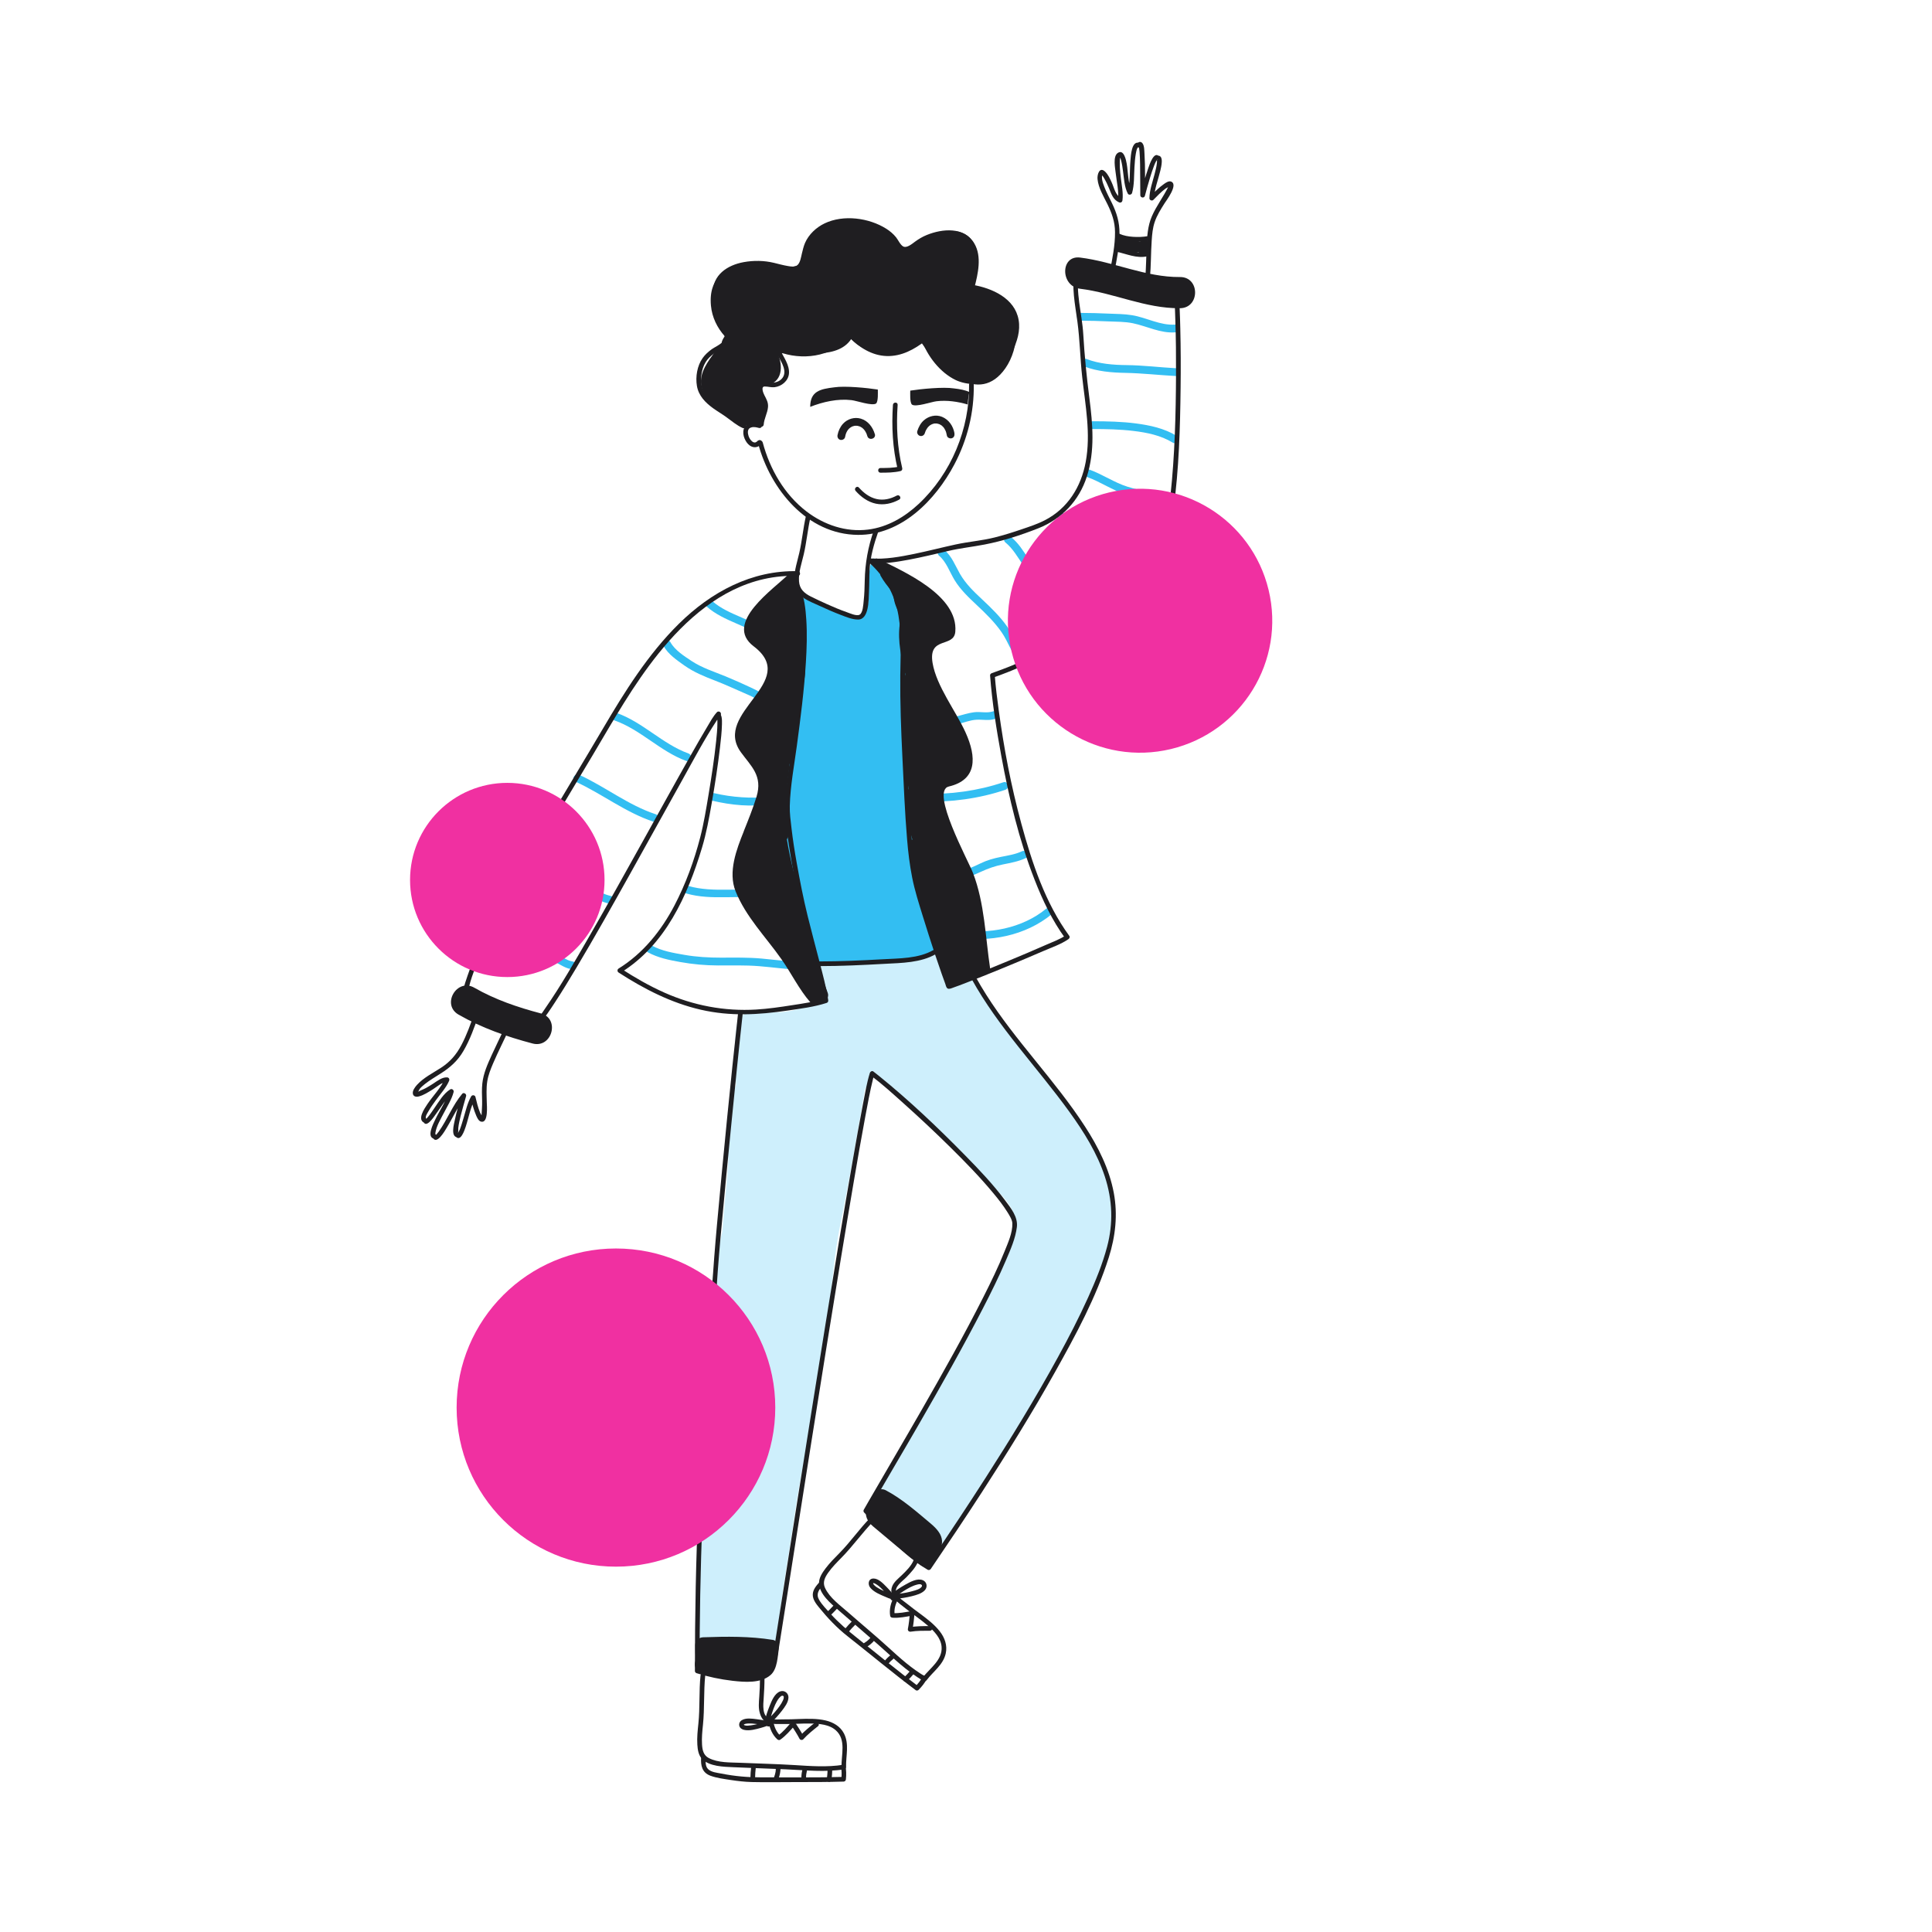 <svg width="168" height="168" viewBox="0 0 168 168" fill="none" xmlns="http://www.w3.org/2000/svg">
<g clip-path="url(#clip0_1989_11399)">
<path d="M68.641 54.285C67.755 53.364 68.484 51.5 69.908 51.996C71.423 52.521 72.334 53.231 73.891 53.62C74.617 53.801 74.55 53.611 74.569 53.62C75.915 53.433 75.425 51.15 75.518 50.323C75.806 47.81 76.014 48.695 76.377 48.786C78.343 49.278 79.269 53.343 79.456 55.339C79.489 55.686 79.405 55.961 79.25 56.166C79.78 57.328 79.943 58.911 80.097 59.726C81.434 66.847 80.505 74.179 82.124 81.275C82.254 81.849 82.051 82.519 81.501 82.806C79.32 83.942 77.26 83.612 75.013 83.763C74.517 83.839 74.033 83.893 73.483 83.942C73.229 83.963 73.011 83.902 72.824 83.8C72.143 83.869 71.46 83.942 70.767 83.942C70.186 83.942 69.588 83.531 69.457 82.945C67.374 73.526 66.028 63.724 68.638 54.285H68.641Z" fill="#33BEF2"/>
<path d="M60.925 136.741C60.623 133.74 60.753 130.527 61.134 127.601C61.149 127.395 61.173 127.187 61.219 126.978C61.237 126.855 61.252 126.725 61.27 126.601C61.303 126.384 61.391 126.208 61.509 126.067C61.818 121.658 61.412 117.146 61.769 112.734C61.926 110.808 62.38 108.972 62.81 107.109C62.846 106.644 62.879 106.178 62.919 105.716C63.064 104.083 63.242 102.461 63.333 100.827C63.321 100.713 63.315 100.598 63.3 100.483C63.272 100.245 63.3 100.045 63.369 99.873C63.375 99.686 63.387 99.499 63.39 99.308C63.417 97.515 63.275 96.008 64.007 94.341C63.871 92.686 63.814 91.028 64.025 89.368C64.119 88.637 64.573 88.009 65.383 88.012C67.023 88.018 68.964 88.217 70.401 87.293C70.588 87.172 70.788 87.115 70.987 87.106C70.942 86.885 70.894 86.665 70.836 86.451C70.782 86.387 70.724 86.327 70.67 86.263C69.911 85.351 70.389 84.01 71.629 83.95C74.901 83.787 78.122 83.609 81.316 82.824C81.93 82.673 82.51 82.923 82.849 83.446C83.076 83.796 83.282 84.143 83.524 84.46C83.971 84.403 84.413 84.593 84.661 85.164C84.73 85.327 84.8 85.49 84.873 85.653C85.102 85.759 85.314 85.949 85.477 86.248C88.003 90.847 92.188 94.281 94.871 98.792C96.928 102.25 97.415 106.755 95.621 110.37C95.14 113.251 93.797 115.712 92.246 118.076C92.225 118.134 92.207 118.191 92.176 118.251C90.915 120.655 89.844 123.219 87.845 125.103C87.794 125.203 87.734 125.303 87.679 125.402C87.655 125.517 87.619 125.635 87.558 125.752C86.702 127.474 85.874 129.156 84.63 130.635C84.458 130.841 84.268 130.962 84.071 131.028C83.499 131.919 82.952 132.831 82.489 133.794C82.317 134.15 82.066 134.35 81.785 134.437C81.434 134.742 81.022 134.945 80.526 134.945C79.138 134.945 78.128 133.562 77.46 132.369C76.555 132.474 75.591 131.816 76.023 130.762C79.444 122.422 85.39 115.603 88.233 106.988C88.266 106.71 88.281 106.426 88.278 106.145C88.242 106.043 88.211 105.934 88.196 105.816C88.027 104.509 86.191 103.129 85.393 102.165C85.121 101.839 84.842 101.525 84.564 101.205C84.549 101.193 84.534 101.184 84.522 101.172C83.076 99.78 81.703 98.315 80.254 96.929C79.982 96.908 79.704 96.796 79.453 96.561C78.27 95.464 77.058 94.407 75.817 93.375C75.7 93.662 75.582 93.951 75.476 94.244C75.415 94.413 75.325 94.552 75.222 94.679C74.55 98.623 73.879 102.522 73.077 106.45C72.146 111.016 72.215 115.703 71.26 120.278C70.368 124.545 69.515 128.715 68.904 133.042C68.562 135.458 68.105 137.856 67.827 140.28C67.676 141.609 67.993 142.799 66.889 143.735C66.88 143.741 66.871 143.747 66.865 143.753C66.663 144.137 66.288 144.439 65.749 144.493C63.95 144.671 61.799 144.617 60.956 142.739C60.172 140.99 60.59 138.689 60.928 136.741H60.925Z" fill="#33BEF2" fill-opacity="0.24"/>
<path d="M69.754 83.669C68.571 83.618 67.401 83.458 66.224 83.352C65.048 83.247 63.88 83.271 62.704 83.274C61.624 83.274 60.566 83.216 59.501 83.029C58.548 82.863 57.544 82.697 56.688 82.226C56.304 82.014 55.962 82.6 56.346 82.812C57.206 83.286 58.185 83.482 59.144 83.654C60.239 83.851 61.322 83.947 62.432 83.953C63.626 83.959 64.815 83.917 66.003 84.014C67.255 84.116 68.499 84.294 69.754 84.349C70.189 84.367 70.189 83.691 69.754 83.672V83.669Z" fill="#33BEF2"/>
<path d="M66.72 77.515C64.461 77.111 62.084 77.681 59.864 77.041C59.443 76.92 59.265 77.573 59.682 77.694C61.917 78.34 64.273 77.763 66.539 78.168C66.965 78.243 67.15 77.591 66.72 77.515Z" fill="#33BEF2"/>
<path d="M66.878 69.244C66.094 69.389 65.281 69.377 64.491 69.326C63.702 69.274 62.888 69.156 62.105 68.972C61.682 68.873 61.5 69.525 61.924 69.624C63.569 70.011 65.383 70.204 67.059 69.896C67.489 69.818 67.307 69.165 66.878 69.244Z" fill="#33BEF2"/>
<path d="M67.195 61.2C66.769 60.529 66.034 60.131 65.332 59.805C64.63 59.478 63.85 59.125 63.1 58.817C62.099 58.407 61.059 58.083 60.148 57.486C59.507 57.063 58.678 56.534 58.3 55.846C58.092 55.462 57.505 55.803 57.714 56.187C58.098 56.891 58.866 57.413 59.504 57.866C60.333 58.452 61.252 58.826 62.193 59.189C63.009 59.503 63.802 59.868 64.603 60.218C65.305 60.523 66.179 60.871 66.605 61.541C66.838 61.909 67.428 61.568 67.192 61.2H67.195Z" fill="#33BEF2"/>
<path d="M67.21 55.233C66.421 54.559 65.49 54.131 64.543 53.72C63.596 53.309 62.671 52.926 61.915 52.249C61.591 51.959 61.107 52.437 61.434 52.729C62.976 54.106 65.166 54.375 66.73 55.713C67.059 55.994 67.543 55.517 67.21 55.233Z" fill="#33BEF2"/>
<path d="M86.363 61.855C85.804 62.042 85.254 61.858 84.685 61.937C84.195 62.003 83.726 62.157 83.248 62.281C82.126 62.565 81.013 62.459 79.87 62.387C79.435 62.359 79.435 63.036 79.87 63.063C81.034 63.139 82.181 63.241 83.324 62.957C83.838 62.831 84.361 62.619 84.894 62.586C85.462 62.553 85.982 62.695 86.545 62.508C86.956 62.369 86.781 61.716 86.363 61.855Z" fill="#33BEF2"/>
<path d="M87.244 68.024C85.039 68.773 82.598 69.096 80.272 69.029C79.837 69.017 79.837 69.694 80.272 69.706C82.65 69.775 85.169 69.443 87.422 68.676C87.833 68.537 87.658 67.882 87.241 68.024H87.244Z" fill="#33BEF2"/>
<path d="M88.862 74.025C88.29 74.296 87.646 74.39 87.029 74.514C86.412 74.638 85.831 74.798 85.263 75.076C84.083 75.649 82.692 76.22 81.382 75.755C80.971 75.61 80.792 76.262 81.201 76.407C82.571 76.893 84.032 76.395 85.287 75.812C85.922 75.519 86.518 75.308 87.207 75.169C87.897 75.03 88.568 74.912 89.2 74.614C89.593 74.426 89.252 73.84 88.859 74.028L88.862 74.025Z" fill="#33BEF2"/>
<path d="M90.964 79.026C88.913 80.714 85.934 81.297 83.351 80.838C82.925 80.762 82.74 81.414 83.17 81.49C86.013 81.994 89.188 81.36 91.442 79.506C91.78 79.228 91.296 78.751 90.961 79.026H90.964Z" fill="#33BEF2"/>
<path d="M62.196 30.564C62.365 30.328 62.559 30.132 62.77 29.981C62.749 29.878 62.749 29.773 62.785 29.67C62.816 29.582 62.852 29.51 62.894 29.437C62.931 29.365 62.979 29.299 63.03 29.244C62.368 28.513 61.914 27.592 61.821 26.575C61.591 24.062 63.218 23.141 65.253 23.084C65.692 22.788 66.242 22.755 66.88 23.153C67.885 23.02 68.849 23.464 69.599 22.954C69.763 22.498 69.95 22.048 70.141 21.601C70.198 21.42 70.265 21.245 70.359 21.076C71.478 19.065 73.837 18.711 75.884 19.406C77.215 19.856 78.004 20.647 78.424 21.643C78.509 21.604 78.603 21.583 78.715 21.583C78.802 21.583 78.878 21.598 78.948 21.622C79.931 20.647 81.391 19.952 82.701 20.209C82.84 20.131 83.003 20.088 83.173 20.116C84.071 20.245 84.751 20.889 84.842 21.81C84.866 22.057 84.854 22.389 84.791 22.718C84.921 23.516 84.866 24.364 84.627 25.02C84.812 25.008 84.993 25.005 85.175 25.023C86.043 25.116 86.69 25.524 87.147 26.101C88.816 27.287 88.656 30.256 87.428 32.019C85.142 35.302 81.754 32.191 80.073 29.727C78.957 30.546 77.417 30.757 76.05 30.57C75.107 30.44 74.375 29.924 73.812 29.232C72.621 30.848 70.189 31.373 68.045 30.712C67.999 30.736 67.951 30.754 67.897 30.769C67.818 30.79 67.739 30.802 67.661 30.82C68.166 32.068 67.954 33.547 66.197 33.547C66.139 33.547 66.082 33.532 66.028 33.526C66.106 33.689 66.194 33.849 66.26 34.012C66.46 34.495 66.53 35.281 66.348 35.921C66.69 36.359 66.324 37.189 65.634 37.005C65.562 36.987 65.504 36.957 65.444 36.926C64.567 37.168 63.771 36.537 63.109 36.036C62.205 35.353 61.17 34.71 60.977 33.505C60.798 32.388 61.588 31.4 62.196 30.555V30.564Z" fill="#1F1E21"/>
<path d="M76.196 129.691C76.389 129.449 76.77 129.455 77.018 129.585C78.458 130.346 79.686 131.439 80.926 132.478C82.184 133.532 82.184 134.311 81.268 135.597C81.186 135.712 81.089 135.785 80.983 135.833C80.82 136.168 80.439 136.386 80.07 136.111C78.636 135.051 77.303 133.876 75.933 132.741C74.759 131.768 75.406 130.684 76.199 129.691H76.196Z" fill="#1F1E21"/>
<path d="M60.505 144.376C60.469 143.935 60.454 143.494 60.454 143.05C60.454 142.669 60.762 142.386 61.131 142.373C63.172 142.301 65.196 142.274 67.216 142.6C67.482 142.642 67.751 142.98 67.715 143.252C67.573 144.345 67.44 145.366 66.266 145.804C64.703 146.387 62.407 145.961 60.883 145.396C60.414 145.224 60.333 144.717 60.505 144.376Z" fill="#1F1E21"/>
<path d="M93.919 22.396C96.849 22.758 99.641 24.117 102.608 24.09C104.359 24.075 104.359 26.784 102.608 26.802C99.583 26.829 96.873 25.473 93.919 25.108C92.204 24.896 92.183 22.181 93.919 22.396Z" fill="#1F1E21"/>
<path d="M41.246 85.889C43.061 86.928 45.014 87.592 47.032 88.123C48.722 88.57 48.005 91.185 46.309 90.739C44.074 90.15 41.887 89.383 39.876 88.229C38.358 87.359 39.725 85.016 41.246 85.889Z" fill="#1F1E21"/>
<path d="M76.374 48.604C78.588 49.703 83.333 51.763 83.07 54.93C82.952 56.365 80.696 55.281 81.095 57.657C81.434 59.671 83.124 61.84 83.962 63.694C84.933 65.841 84.975 67.816 82.504 68.392C80.877 68.773 84.174 74.785 84.609 75.915C85.622 78.548 85.686 81.492 86.103 84.252C86.155 84.587 85.765 84.769 85.562 84.624C85.514 84.678 85.453 84.72 85.39 84.738C85.03 84.838 84.682 84.959 84.34 85.092C84.264 85.125 84.186 85.155 84.107 85.185C83.738 85.342 83.375 85.52 83.028 85.72C82.87 85.801 82.653 85.768 82.562 85.599C81.939 84.409 81.742 83.08 81.267 81.83C80.705 80.354 80.157 78.901 79.885 77.352C79.543 76.404 79.344 75.401 79.383 74.462C79.289 74.109 79.205 73.752 79.135 73.387C79.102 73.212 79.202 73.064 79.332 72.998C79.081 72.137 78.79 71.152 78.836 70.231C78.836 70.192 78.836 70.156 78.839 70.12C78.76 69.652 78.763 69.184 78.93 68.734C78.951 68.676 78.987 68.637 79.023 68.601C78.893 68.045 78.79 67.496 78.754 66.931C78.66 66.393 78.627 65.856 78.739 65.321C78.246 63.612 78.418 61.538 78.654 59.925C78.657 59.901 78.672 59.883 78.681 59.862C78.66 59.644 78.645 59.424 78.642 59.2C78.642 59.155 78.651 59.119 78.663 59.086C78.669 58.928 78.684 58.772 78.715 58.611C78.385 57.198 78.046 55.791 78.234 54.32C78.246 54.218 78.294 54.136 78.361 54.079C78.361 53.916 78.361 53.75 78.361 53.587C78.016 53.04 77.732 52.43 77.702 51.814C77.638 51.675 77.584 51.533 77.541 51.388C77.184 50.99 76.858 50.567 76.583 50.084C76.492 49.927 76.561 49.739 76.685 49.64C76.679 49.61 76.682 49.579 76.685 49.552C76.365 49.371 76.129 49.241 76.026 49.19C75.633 48.997 75.978 48.411 76.368 48.604H76.374Z" fill="#1F1E21"/>
<path d="M64.673 72.285C65.072 71.286 65.471 70.308 65.786 69.278C66.339 67.451 65.308 66.629 64.425 65.412C61.914 61.949 69.614 59.3 65.538 56.202C62.861 54.17 67.331 51.196 68.632 49.879C68.913 49.592 69.336 49.972 69.164 50.281C69.227 50.335 69.273 50.416 69.279 50.525C69.318 51.232 69.542 51.863 69.605 52.536C69.95 53.636 70.168 54.659 70.026 55.813C70.014 55.903 69.962 55.988 69.893 56.048C69.862 56.495 69.805 56.942 69.742 57.389C69.838 57.413 69.923 57.489 69.947 57.622C70.107 58.515 69.929 59.307 69.687 60.095C69.732 60.203 69.754 60.33 69.732 60.469C69.681 60.825 69.602 61.173 69.515 61.52C69.499 63.202 69.115 64.896 68.647 66.506C68.619 66.913 68.583 67.321 68.51 67.72C68.51 67.72 68.51 67.723 68.51 67.726C68.486 68.019 68.456 68.314 68.423 68.613C68.414 69.024 68.402 69.435 68.393 69.846C68.45 70.791 68.638 71.736 68.538 72.69C68.526 72.802 68.48 72.895 68.426 72.986C68.71 74.765 69.17 76.462 69.714 78.328C70.498 81.007 70.993 83.715 71.977 86.339C72.188 86.91 71.438 87.399 70.975 87.103C70.867 87.269 70.64 87.357 70.47 87.164C69.481 86.034 68.807 84.621 67.942 83.395C66.575 81.453 64.866 79.738 63.968 77.513C63.284 75.822 64.053 73.847 64.679 72.285H64.673Z" fill="#1F1E21"/>
<path d="M102.202 28.225C100.896 28.321 99.707 27.615 98.443 27.409C97.762 27.297 97.058 27.301 96.368 27.27C95.576 27.234 94.78 27.21 93.988 27.21C93.552 27.21 93.549 27.886 93.988 27.886C94.783 27.886 95.576 27.914 96.368 27.947C97.076 27.977 97.814 27.965 98.506 28.107C99.74 28.363 100.908 28.998 102.199 28.901C102.632 28.868 102.635 28.191 102.199 28.225H102.202Z" fill="#33BEF2"/>
<path d="M102.269 32.02C100.832 31.944 99.408 31.763 97.968 31.748C96.804 31.736 95.579 31.642 94.484 31.219C94.076 31.062 93.9 31.718 94.303 31.872C95.416 32.3 96.674 32.403 97.856 32.424C99.332 32.452 100.793 32.621 102.266 32.699C102.701 32.723 102.701 32.044 102.266 32.023L102.269 32.02Z" fill="#33BEF2"/>
<path d="M102.305 37.896C101.246 37.247 99.997 36.981 98.778 36.821C97.56 36.661 96.265 36.631 95.004 36.631C94.569 36.631 94.566 37.307 95.004 37.307C96.193 37.307 97.381 37.331 98.564 37.473C99.746 37.615 100.95 37.86 101.963 38.482C102.335 38.712 102.677 38.126 102.305 37.896Z" fill="#33BEF2"/>
<path d="M101.818 43.284C100.575 42.879 99.272 42.71 98.026 42.318C96.882 41.955 95.884 41.255 94.756 40.844C94.345 40.696 94.166 41.348 94.575 41.496C95.703 41.907 96.695 42.608 97.844 42.97C99.09 43.362 100.394 43.532 101.637 43.936C102.054 44.072 102.232 43.417 101.818 43.284Z" fill="#33BEF2"/>
<path d="M98.64 50.081C98.126 49.565 97.672 48.97 97.1 48.514C96.529 48.058 95.912 47.741 95.304 47.367C94.696 46.992 94.254 46.596 93.825 46.071C93.42 45.576 93.039 45.053 92.528 44.658C92.186 44.395 91.702 44.869 92.047 45.138C92.546 45.525 92.918 46.029 93.314 46.515C93.74 47.04 94.209 47.472 94.781 47.841C95.352 48.209 96.012 48.526 96.571 48.955C97.167 49.411 97.633 50.03 98.159 50.561C98.468 50.873 98.948 50.392 98.64 50.081Z" fill="#33BEF2"/>
<path d="M95.095 53.315C94.296 53.197 93.888 52.17 93.311 51.696C92.63 51.138 91.792 50.869 91.057 50.398C89.645 49.489 89.188 47.728 87.912 46.693C87.576 46.421 87.092 46.895 87.431 47.173C88.063 47.689 88.478 48.42 88.931 49.087C89.427 49.815 89.966 50.501 90.713 50.987C91.499 51.494 92.436 51.754 93.108 52.433C93.661 52.995 94.048 53.843 94.91 53.97C95.337 54.034 95.521 53.381 95.092 53.318L95.095 53.315Z" fill="#33BEF2"/>
<path d="M89.137 57.132C88.454 56.35 88.154 55.296 87.555 54.451C86.957 53.605 86.188 52.856 85.417 52.135C84.646 51.413 83.981 50.776 83.475 49.9C83.085 49.224 82.759 48.357 82.142 47.847C81.809 47.569 81.325 48.046 81.661 48.327C82.281 48.84 82.589 49.755 82.998 50.428C83.509 51.274 84.222 51.941 84.936 52.615C85.726 53.358 86.494 54.101 87.108 54.994C87.685 55.837 87.973 56.836 88.653 57.612C88.941 57.942 89.418 57.462 89.134 57.132H89.137Z" fill="#33BEF2"/>
<path d="M59.864 65.519C57.596 64.694 55.902 62.798 53.618 61.994C53.204 61.849 53.029 62.505 53.437 62.647C55.714 63.447 57.411 65.346 59.682 66.171C60.094 66.319 60.272 65.666 59.864 65.519Z" fill="#33BEF2"/>
<path d="M57.012 70.802C54.632 70.017 52.636 68.417 50.374 67.378C49.98 67.197 49.633 67.783 50.032 67.964C52.352 69.027 54.393 70.651 56.834 71.455C57.248 71.591 57.426 70.938 57.015 70.802H57.012Z" fill="#33BEF2"/>
<path d="M53.144 77.92C51.928 77.627 50.915 76.861 49.838 76.263C49.267 75.945 48.659 75.737 48.072 75.456C47.485 75.175 46.883 74.834 46.303 74.496C45.925 74.276 45.583 74.861 45.961 75.082C46.56 75.429 47.161 75.773 47.791 76.069C48.42 76.365 49.016 76.574 49.599 76.906C50.691 77.522 51.728 78.277 52.965 78.576C53.389 78.678 53.57 78.023 53.147 77.923L53.144 77.92Z" fill="#33BEF2"/>
<path d="M49.817 83.615C49.233 83.519 48.755 83.09 48.199 82.894C47.555 82.667 46.883 82.51 46.224 82.341C45.023 82.036 43.729 81.728 42.704 81.003C42.347 80.753 42.005 81.339 42.362 81.589C43.399 82.32 44.706 82.649 45.919 82.96C46.602 83.135 47.289 83.299 47.96 83.525C48.544 83.721 49.022 84.162 49.642 84.268C50.068 84.34 50.253 83.685 49.823 83.615H49.817Z" fill="#33BEF2"/>
<path d="M84.268 33.421C84.331 37.283 82.713 41.181 79.879 43.827C78.66 44.965 77.172 45.838 75.494 46.049C73.57 46.294 71.659 45.642 70.138 44.479C68.202 42.999 66.947 40.801 66.324 38.476C66.257 38.222 65.864 38.331 65.931 38.584C66.993 42.546 70.183 46.478 74.611 46.511C78.37 46.538 81.34 43.501 82.982 40.396C84.117 38.252 84.715 35.852 84.676 33.424C84.673 33.161 84.265 33.161 84.268 33.424V33.421Z" fill="#1F1E21"/>
<path d="M65.906 38.31C65.885 38.334 65.867 38.355 65.843 38.376C65.834 38.385 65.822 38.395 65.81 38.404C65.767 38.443 65.843 38.382 65.804 38.407C65.782 38.422 65.761 38.434 65.74 38.446C65.731 38.449 65.716 38.452 65.71 38.461C65.728 38.437 65.758 38.443 65.734 38.452C65.728 38.452 65.719 38.458 65.713 38.461C65.692 38.467 65.674 38.473 65.653 38.476C65.61 38.485 65.707 38.476 65.665 38.476C65.653 38.476 65.64 38.476 65.628 38.476C65.616 38.476 65.607 38.476 65.595 38.476C65.547 38.476 65.628 38.485 65.61 38.476C65.589 38.47 65.565 38.467 65.544 38.461C65.534 38.458 65.522 38.455 65.513 38.452C65.471 38.44 65.559 38.476 65.525 38.458C65.504 38.446 65.483 38.437 65.462 38.425C65.441 38.413 65.423 38.398 65.404 38.385C65.386 38.373 65.45 38.422 65.41 38.391C65.398 38.382 65.389 38.373 65.377 38.361C65.341 38.328 65.308 38.292 65.275 38.252C65.287 38.271 65.238 38.21 65.275 38.252C65.268 38.243 65.259 38.234 65.253 38.225C65.235 38.201 65.22 38.177 65.205 38.153C65.178 38.108 65.15 38.059 65.129 38.011C65.117 37.987 65.117 37.951 65.129 38.011C65.129 37.999 65.12 37.987 65.117 37.978C65.105 37.951 65.096 37.92 65.087 37.893C65.072 37.842 65.057 37.788 65.048 37.733C65.048 37.721 65.045 37.706 65.042 37.694C65.039 37.673 65.048 37.754 65.042 37.7C65.042 37.673 65.035 37.646 65.035 37.618C65.035 37.594 65.035 37.567 65.035 37.543C65.035 37.531 65.035 37.519 65.035 37.507C65.038 37.461 65.042 37.492 65.035 37.513C65.051 37.464 65.057 37.416 65.072 37.371C65.087 37.325 65.048 37.419 65.072 37.377C65.078 37.368 65.081 37.359 65.087 37.35C65.099 37.325 65.114 37.307 65.129 37.283C65.144 37.259 65.093 37.325 65.12 37.295C65.129 37.286 65.138 37.277 65.147 37.265C65.153 37.259 65.162 37.25 65.172 37.244C65.175 37.241 65.181 37.238 65.184 37.235C65.211 37.208 65.175 37.247 65.169 37.247C65.184 37.247 65.232 37.205 65.247 37.199C65.247 37.199 65.287 37.178 65.287 37.181C65.293 37.19 65.235 37.199 65.262 37.19C65.271 37.19 65.281 37.184 65.29 37.181C65.323 37.168 65.356 37.159 65.389 37.153C65.398 37.153 65.407 37.15 65.414 37.147C65.456 37.138 65.404 37.153 65.401 37.147C65.401 37.147 65.45 37.141 65.456 37.141C65.544 37.135 65.631 37.141 65.719 37.15C65.731 37.15 65.758 37.156 65.707 37.15C65.722 37.15 65.737 37.153 65.749 37.156C65.773 37.159 65.801 37.165 65.825 37.172C65.885 37.184 65.943 37.199 66 37.214C66.254 37.283 66.36 36.891 66.109 36.821C65.764 36.728 65.353 36.67 65.026 36.854C64.778 36.993 64.654 37.256 64.636 37.531C64.618 37.806 64.7 38.071 64.827 38.304C64.942 38.518 65.12 38.727 65.347 38.826C65.659 38.965 65.982 38.865 66.203 38.612C66.275 38.53 66.285 38.407 66.203 38.325C66.13 38.252 65.988 38.24 65.916 38.325L65.906 38.31Z" fill="#1F1E21"/>
<path d="M85.886 32.431C85.408 33.355 83.745 32.965 83.043 32.554C81.903 31.884 80.962 30.673 80.53 29.429C80.475 29.272 80.312 29.245 80.188 29.338C79.305 30.027 78.249 30.586 77.103 30.549C75.957 30.513 74.919 29.837 74.112 29.021C74.024 28.931 73.855 28.946 73.791 29.064C73.183 30.214 71.874 30.305 70.709 30.359C69.723 30.404 68.468 29.797 67.564 30.389C67.467 30.453 67.44 30.564 67.491 30.667C67.776 31.226 68.435 32.065 68.127 32.721C67.948 33.101 67.51 33.288 67.11 33.276C66.871 33.267 66.626 33.186 66.388 33.207C65.831 33.252 65.855 33.904 65.991 34.309C66.127 34.714 66.439 34.997 66.363 35.468C66.321 35.734 66.197 35.976 66.115 36.23C66.043 36.45 66.019 36.688 66 36.918C65.982 37.178 66.388 37.178 66.409 36.918C66.448 36.383 66.741 35.922 66.784 35.393C66.817 34.994 66.645 34.708 66.469 34.366C66.372 34.179 66.139 33.608 66.496 33.608C66.784 33.608 67.059 33.702 67.349 33.669C67.969 33.602 68.559 33.113 68.607 32.473C68.659 31.748 68.16 31.072 67.845 30.459L67.773 30.737C68.287 30.401 69.01 30.583 69.572 30.67C70.165 30.761 70.722 30.773 71.32 30.727C72.457 30.64 73.576 30.344 74.145 29.269L73.825 29.311C74.708 30.205 75.811 30.921 77.103 30.96C78.394 30.999 79.51 30.383 80.478 29.628L80.136 29.538C80.629 30.954 81.739 32.397 83.115 33.053C83.993 33.469 85.698 33.675 86.237 32.636C86.358 32.404 86.007 32.198 85.886 32.431Z" fill="#1F1E21"/>
<path d="M86.115 32.6C87.023 32.252 87.619 31.386 88.033 30.546C88.447 29.707 88.744 28.762 88.574 27.807C88.242 25.932 86.273 25.062 84.588 24.77L84.73 25.02C85.039 23.821 85.399 22.308 84.721 21.164C83.856 19.702 81.948 19.881 80.59 20.433C80.218 20.584 79.9 20.774 79.574 21.01C79.335 21.182 78.854 21.608 78.533 21.427C78.285 21.288 78.098 20.859 77.922 20.639C77.686 20.343 77.384 20.089 77.067 19.89C75.56 18.938 73.344 18.642 71.71 19.422C70.981 19.769 70.325 20.382 70.001 21.128C69.877 21.418 69.808 21.729 69.732 22.034C69.657 22.339 69.593 22.843 69.33 23.066C69.118 23.247 68.758 23.172 68.51 23.133C68.102 23.066 67.7 22.952 67.298 22.855C66.445 22.65 65.531 22.637 64.666 22.795C63.242 23.054 61.954 23.912 61.993 25.482C62.011 26.18 62.217 26.865 62.441 27.52C62.571 27.901 62.707 28.281 62.843 28.662C62.946 28.943 63.112 29.299 62.943 29.586C62.725 29.954 62.159 30.16 61.824 30.416C61.548 30.625 61.297 30.857 61.098 31.138C60.623 31.808 60.466 32.763 60.602 33.563C60.747 34.411 61.334 35.009 62.005 35.496C62.377 35.764 62.779 35.997 63.151 36.266C63.62 36.601 64.043 36.975 64.576 37.217C64.812 37.326 65.02 36.975 64.781 36.867C64.343 36.667 63.953 36.383 63.578 36.084C63.263 35.834 62.915 35.626 62.583 35.402C61.984 35 61.346 34.544 61.095 33.838C60.844 33.131 60.959 32.138 61.364 31.482C61.742 30.869 62.374 30.582 62.934 30.172C63.433 29.803 63.502 29.335 63.318 28.768C63.091 28.073 62.809 27.4 62.616 26.696C62.453 26.107 62.32 25.461 62.468 24.854C62.643 24.141 63.236 23.694 63.895 23.438C64.784 23.09 65.855 22.997 66.799 23.16C67.473 23.275 68.12 23.528 68.81 23.577C70.216 23.679 69.999 21.895 70.519 21.034C71.535 19.361 73.716 19.132 75.454 19.633C76.323 19.881 77.172 20.303 77.723 21.034C78.061 21.484 78.322 22.006 78.975 21.828C79.38 21.716 79.71 21.409 80.049 21.179C80.408 20.934 80.814 20.771 81.231 20.645C82.126 20.37 83.13 20.267 83.923 20.865C85.142 21.78 84.667 23.682 84.346 24.917C84.322 25.017 84.379 25.15 84.488 25.168C85.97 25.425 87.761 26.116 88.154 27.741C88.363 28.599 88.106 29.474 87.737 30.25C87.368 31.026 86.841 31.893 86.016 32.21C85.774 32.304 85.879 32.696 86.124 32.603L86.115 32.6Z" fill="#1F1E21"/>
<path d="M75.981 46.131C75.482 47.551 75.225 48.988 75.195 50.486C75.183 51.078 75.168 51.672 75.101 52.261C75.071 52.539 75.043 53.297 74.744 53.454C74.469 53.599 73.861 53.309 73.604 53.222C73.017 53.019 72.449 52.775 71.883 52.521C71.423 52.316 70.97 52.101 70.519 51.878C69.938 51.591 69.524 51.226 69.479 50.543C69.427 49.755 69.715 48.967 69.89 48.209C70.135 47.155 70.229 46.077 70.465 45.02C70.522 44.766 70.129 44.655 70.071 44.911C69.838 45.95 69.745 47.013 69.509 48.052C69.34 48.798 69.082 49.547 69.067 50.32C69.055 51.014 69.312 51.639 69.914 52.02C70.332 52.285 70.815 52.476 71.263 52.681C71.871 52.962 72.488 53.234 73.114 53.472C73.58 53.65 74.109 53.874 74.614 53.874C75.585 53.874 75.53 52.104 75.564 51.473C75.597 50.842 75.585 50.178 75.618 49.532C75.676 48.426 76.002 47.279 76.368 46.24C76.456 45.992 76.063 45.887 75.975 46.131H75.981Z" fill="#1F1E21"/>
<path d="M75.557 48.906C76.949 50.142 77.817 51.7 78.128 53.53C78.421 55.248 78.3 57.011 78.285 58.742C78.264 61.115 78.355 63.492 78.47 65.862C78.585 68.233 78.679 70.627 78.878 73.001C78.969 74.106 79.102 75.211 79.317 76.299C79.543 77.443 79.897 78.548 80.242 79.662C80.587 80.777 80.95 81.921 81.325 83.045C81.512 83.603 81.703 84.162 81.9 84.721C81.996 84.998 82.096 85.276 82.199 85.551C82.244 85.678 82.272 85.877 82.398 85.953C82.541 86.037 82.767 85.922 82.904 85.874C83.23 85.762 83.551 85.639 83.874 85.515C84.906 85.119 85.928 84.706 86.95 84.289C88.208 83.772 89.463 83.25 90.71 82.706C91.432 82.392 92.261 82.115 92.911 81.662C92.996 81.604 93.053 81.477 92.984 81.384C90.894 78.527 89.736 75.018 88.816 71.639C87.897 68.26 87.307 65.107 86.85 61.792C86.711 60.774 86.581 59.753 86.503 58.73L86.354 58.926C89.99 57.639 93.377 55.834 96.281 53.27C97.297 52.373 98.243 51.401 99.117 50.365C99.586 49.809 100.037 49.236 100.463 48.647C100.741 48.263 101.053 47.88 101.271 47.457C101.764 46.5 101.897 45.328 102.042 44.277C102.523 40.774 102.62 37.211 102.662 33.681C102.683 31.984 102.677 30.284 102.635 28.587C102.607 27.487 102.583 26.379 102.456 25.289C102.432 25.087 102.432 24.755 102.305 24.579C102.178 24.404 101.752 24.41 101.549 24.377C101.138 24.311 100.726 24.241 100.315 24.175C98.376 23.861 96.432 23.516 94.478 23.335C94.203 23.311 93.924 23.287 93.649 23.293C93.565 23.293 93.471 23.353 93.453 23.441C93.159 24.969 93.486 26.464 93.689 27.977C93.903 29.571 93.927 31.196 94.106 32.796C94.378 35.248 94.868 37.715 94.408 40.179C94.006 42.335 92.851 44.208 90.864 45.234C90.229 45.564 89.542 45.787 88.868 46.017C88.087 46.285 87.298 46.533 86.494 46.735C85.371 47.016 84.225 47.101 83.1 47.345C81.897 47.605 80.708 47.916 79.501 48.164C78.294 48.411 76.979 48.656 75.709 48.562C75.448 48.544 75.448 48.949 75.709 48.97C76.816 49.051 77.938 48.873 79.023 48.671C80.185 48.453 81.331 48.173 82.48 47.904C83.521 47.662 84.564 47.554 85.61 47.351C87.198 47.046 88.771 46.536 90.274 45.944C92.337 45.132 93.84 43.534 94.514 41.426C95.222 39.21 95.022 36.885 94.729 34.62C94.49 32.775 94.305 30.924 94.197 29.067C94.088 27.209 93.486 25.401 93.84 23.553L93.643 23.701C94.33 23.683 95.031 23.797 95.709 23.885C96.722 24.018 97.729 24.172 98.736 24.332C99.616 24.471 100.493 24.616 101.374 24.758C101.528 24.782 101.679 24.809 101.833 24.833C101.867 24.839 101.978 24.872 102.009 24.86C102.069 24.836 101.927 24.797 101.945 24.767C101.93 24.791 102.003 24.999 102.009 25.035C102.166 25.938 102.169 26.901 102.202 27.823C102.257 29.39 102.269 30.963 102.263 32.53C102.248 36.048 102.157 39.587 101.779 43.09C101.646 44.304 101.507 45.56 101.126 46.729C100.914 47.375 100.509 47.895 100.109 48.441C99.275 49.592 98.352 50.679 97.354 51.691C94.478 54.608 90.979 56.767 87.153 58.204C86.85 58.319 86.548 58.428 86.243 58.536C86.164 58.564 86.085 58.639 86.094 58.733C86.27 61.082 86.648 63.428 87.071 65.742C87.74 69.386 88.608 73.034 89.963 76.492C90.661 78.279 91.493 80.04 92.63 81.595L92.703 81.317C92.17 81.686 91.505 81.918 90.918 82.178C89.857 82.649 88.786 83.099 87.715 83.543C86.645 83.987 85.529 84.443 84.428 84.875C84.026 85.032 83.623 85.189 83.215 85.34C83 85.418 82.749 85.466 82.547 85.569C82.513 85.587 82.45 85.569 82.516 85.581C82.734 85.614 82.595 85.608 82.592 85.451C82.592 85.334 82.483 85.146 82.441 85.035C82.241 84.479 82.048 83.923 81.86 83.365C81.482 82.244 81.122 81.118 80.768 79.989C80.415 78.859 80.061 77.805 79.813 76.688C79.565 75.571 79.413 74.435 79.311 73.294C79.099 70.954 79.014 68.592 78.896 66.246C78.778 63.903 78.691 61.556 78.694 59.21C78.694 57.319 78.845 55.405 78.543 53.53C78.24 51.654 77.315 49.927 75.851 48.629C75.654 48.456 75.367 48.74 75.563 48.916L75.557 48.906Z" fill="#1F1E21"/>
<path d="M69.17 51.19C69.493 51.972 69.611 52.83 69.678 53.669C69.763 54.765 69.745 55.867 69.693 56.964C69.578 59.391 69.279 61.807 68.958 64.217C68.713 66.05 68.393 67.892 68.275 69.74C68.19 71.051 68.435 72.397 68.632 73.69C68.904 75.469 69.239 77.244 69.645 78.999C69.971 80.415 70.355 81.819 70.721 83.223C71.051 84.495 71.414 85.772 71.614 87.073L71.756 86.823C70.833 87.122 69.847 87.258 68.892 87.406C67.851 87.569 66.802 87.723 65.749 87.786C63.003 87.952 60.284 87.433 57.774 86.315C56.455 85.73 55.203 85.005 53.99 84.22V84.57C57.843 82.184 59.782 77.905 61.04 73.726C61.427 72.443 61.663 71.126 61.893 69.809C62.171 68.215 62.419 66.615 62.607 65.005C62.685 64.332 62.764 63.652 62.779 62.976C62.782 62.782 62.788 62.58 62.752 62.39C62.74 62.321 62.725 62.26 62.695 62.197C62.682 62.169 62.652 62.148 62.643 62.121C62.701 62.263 62.692 62.191 62.692 62.073C62.692 61.901 62.465 61.798 62.344 61.928C62.008 62.29 61.76 62.758 61.509 63.181C61.007 64.015 60.526 64.86 60.048 65.706C58.645 68.185 57.275 70.679 55.89 73.167C54.35 75.936 52.811 78.706 51.226 81.451C50.013 83.549 48.807 85.669 47.425 87.662C47.107 88.124 46.768 88.686 46.312 89.03C46.348 89.003 46.275 89.057 46.257 89.066C46.215 89.091 46.203 89.097 46.079 89.127C45.613 89.248 45.108 89.199 44.642 89.109C43.571 88.894 42.549 88.435 41.599 87.907C41.246 87.71 40.78 87.547 40.674 87.191C40.583 86.883 40.641 86.524 40.698 86.216C40.916 85.062 41.4 83.948 41.878 82.882C43.296 79.714 45.026 76.685 46.768 73.687C48.341 70.978 49.971 68.306 51.571 65.612C53.355 62.604 55.073 59.542 57.275 56.809C59.643 53.871 62.649 51.205 66.427 50.353C67.394 50.136 68.383 50.048 69.373 50.075C69.636 50.081 69.636 49.674 69.373 49.668C65.365 49.568 61.827 51.483 59.035 54.24C56.346 56.894 54.326 60.134 52.421 63.371C50.869 66.008 49.282 68.623 47.724 71.253C45.849 74.424 43.989 77.618 42.359 80.922C41.73 82.2 41.116 83.498 40.656 84.845C40.408 85.576 40.045 86.557 40.293 87.336C40.42 87.738 40.774 87.901 41.119 88.103C42.017 88.629 42.982 89.082 43.983 89.368C44.7 89.574 45.728 89.806 46.432 89.438C46.605 89.347 46.75 89.193 46.88 89.051C47.397 88.481 47.824 87.822 48.244 87.182C48.894 86.192 49.511 85.174 50.119 84.156C51.713 81.484 53.237 78.769 54.756 76.051C56.274 73.334 57.804 70.555 59.338 67.81C60.305 66.074 61.24 64.298 62.335 62.635C62.444 62.468 62.537 62.327 62.637 62.218L62.289 62.073C62.289 62.215 62.304 62.272 62.35 62.396C62.35 62.39 62.341 62.36 62.356 62.429C62.383 62.571 62.383 62.719 62.383 62.867C62.383 63.399 62.326 63.933 62.271 64.465C62.108 66.014 61.872 67.554 61.615 69.088C61.406 70.335 61.204 71.597 60.886 72.823C60.36 74.856 59.619 76.882 58.645 78.742C57.496 80.937 55.92 82.903 53.794 84.22C53.661 84.301 53.664 84.489 53.794 84.57C56.002 85.998 58.37 87.215 60.95 87.804C63.529 88.393 65.946 88.245 68.465 87.877C69.599 87.71 70.782 87.566 71.877 87.212C71.992 87.176 72.037 87.076 72.019 86.962C71.846 85.835 71.541 84.724 71.257 83.622C70.915 82.293 70.555 80.971 70.228 79.639C69.853 78.123 69.557 76.583 69.282 75.046C69.1 74.037 68.943 73.028 68.825 72.011C68.752 71.371 68.659 70.718 68.677 70.072C68.725 68.336 69.055 66.594 69.288 64.875C69.614 62.456 69.926 60.029 70.077 57.592C70.153 56.359 70.192 55.121 70.113 53.892C70.053 52.947 69.941 51.966 69.575 51.081C69.475 50.843 69.082 50.948 69.182 51.19H69.17Z" fill="#1F1E21"/>
<path d="M81.168 82.612C79.861 83.367 78.189 83.331 76.728 83.416C74.889 83.518 73.066 83.603 71.224 83.603C70.961 83.603 70.961 84.01 71.224 84.01C73.138 84.01 75.031 83.917 76.943 83.811C78.413 83.733 80.064 83.721 81.374 82.966C81.6 82.836 81.395 82.483 81.168 82.615V82.612Z" fill="#1F1E21"/>
<path d="M84.488 85.129C86.814 89.341 90.192 92.805 92.993 96.685C94.245 98.418 95.406 100.27 96.075 102.314C96.743 104.358 96.81 106.385 96.271 108.408C95.869 109.927 95.264 111.391 94.62 112.82C93.822 114.586 92.929 116.311 91.998 118.011C90.038 121.592 87.903 125.08 85.698 128.516C84.137 130.95 82.537 133.357 80.913 135.746C80.808 135.9 80.702 136.057 80.596 136.211L80.874 136.138C78.739 134.864 77.169 132.967 75.439 131.231L75.473 131.479C76.942 128.894 78.467 126.342 79.949 123.766C81.845 120.475 83.723 117.165 85.462 113.789C86.176 112.403 86.874 111.002 87.485 109.564C87.873 108.655 88.302 107.692 88.423 106.702C88.532 105.814 87.888 105.032 87.383 104.358C86.354 102.987 85.166 101.731 83.965 100.508C81.579 98.074 79.081 95.698 76.428 93.554C76.268 93.424 76.105 93.297 75.941 93.17C75.832 93.089 75.678 93.179 75.642 93.291C75.373 94.158 75.222 95.07 75.049 95.957C74.732 97.597 74.441 99.24 74.154 100.886C73.331 105.599 72.563 110.322 71.798 115.045C70.969 120.17 70.156 125.297 69.348 130.425C68.743 134.26 68.144 138.098 67.54 141.933C67.4 142.806 67.267 143.681 67.119 144.554C67.086 144.744 67.056 144.938 66.95 145.107C66.684 145.542 66.13 145.699 65.655 145.768C64.403 145.955 63.073 145.699 61.857 145.415C61.464 145.324 61.071 145.222 60.683 145.101L60.831 145.297C60.831 140.888 60.901 136.479 61.086 132.077C61.258 127.897 61.56 123.727 61.83 119.554C62.099 115.38 62.298 111.554 62.658 107.568C62.949 104.34 63.26 101.115 63.581 97.89C63.901 94.665 64.231 91.346 64.591 88.079C64.618 87.819 64.213 87.822 64.183 88.079C63.505 94.227 62.906 100.387 62.341 106.548C61.999 110.289 61.778 114.04 61.536 117.787C61.255 122.093 60.937 126.399 60.738 130.712C60.514 135.57 60.426 140.435 60.426 145.3C60.426 145.391 60.49 145.469 60.575 145.496C61.588 145.81 62.64 146.034 63.693 146.155C64.745 146.275 66.151 146.393 67.004 145.656C67.621 145.125 67.621 143.983 67.739 143.232C67.966 141.809 68.19 140.384 68.414 138.962C68.737 136.905 69.061 134.846 69.385 132.789C69.772 130.322 70.162 127.858 70.552 125.394C70.972 122.746 71.393 120.1 71.819 117.452C72.24 114.837 72.663 112.222 73.092 109.607C73.477 107.275 73.864 104.947 74.263 102.619C74.577 100.786 74.895 98.953 75.237 97.126C75.445 96.018 75.645 94.9 75.917 93.807C75.95 93.671 75.987 93.539 76.029 93.406L75.73 93.526C76.71 94.263 77.626 95.097 78.539 95.915C79.927 97.156 81.288 98.431 82.613 99.738C83.938 101.046 85.199 102.338 86.369 103.745C86.808 104.271 87.231 104.811 87.594 105.391C87.776 105.684 88.018 106.058 88.03 106.373C88.06 107.194 87.646 108.082 87.349 108.825C86.811 110.171 86.17 111.479 85.517 112.774C83.838 116.102 82.002 119.354 80.151 122.589C78.609 125.279 77.03 127.952 75.479 130.639C75.355 130.854 75.234 131.065 75.113 131.279C75.067 131.358 75.079 131.461 75.146 131.527C76.9 133.291 78.5 135.208 80.662 136.498C80.762 136.558 80.88 136.516 80.941 136.425C82.435 134.23 83.914 132.025 85.356 129.797C87.585 126.354 89.751 122.863 91.756 119.282C93.534 116.105 95.316 112.82 96.419 109.335C96.997 107.505 97.206 105.627 96.852 103.73C96.465 101.65 95.491 99.723 94.348 97.96C91.75 93.94 88.314 90.537 85.752 86.487C85.429 85.977 85.123 85.458 84.83 84.932C84.703 84.703 84.352 84.908 84.479 85.138L84.488 85.129Z" fill="#1F1E21"/>
<path d="M79.444 135.672C79.238 136.177 78.79 136.614 78.403 136.986C78.101 137.276 77.735 137.551 77.578 137.955C77.239 138.837 78.167 139.396 78.754 139.87C79.383 140.377 80.064 140.824 80.674 141.355C81.222 141.833 81.821 142.437 81.878 143.201C81.966 144.357 80.85 145.061 80.23 145.882L80.508 145.81C79.283 145.115 78.237 144.155 77.203 143.213C76.078 142.186 74.898 141.214 73.755 140.208C73.044 139.583 72.146 138.952 71.74 138.073C71.514 137.581 71.731 137.158 72.025 136.744C72.358 136.273 72.769 135.863 73.171 135.452C74.169 134.44 74.983 133.269 75.978 132.257C76.162 132.07 75.875 131.783 75.69 131.97C74.729 132.942 73.954 134.081 72.993 135.053C72.575 135.476 72.155 135.899 71.795 136.373C71.523 136.732 71.214 137.182 71.22 137.656C71.232 138.611 72.258 139.447 72.911 140.015C74.069 141.023 75.237 142.026 76.392 143.037C77.647 144.137 78.842 145.339 80.306 146.166C80.408 146.226 80.517 146.181 80.584 146.093C81.162 145.329 82.02 144.768 82.238 143.777C82.392 143.08 82.153 142.415 81.727 141.866C81.243 141.241 80.599 140.764 79.97 140.293C79.634 140.042 79.295 139.8 78.975 139.535C78.654 139.269 78.143 138.973 77.959 138.589C77.674 138.001 78.485 137.499 78.824 137.143C79.217 136.732 79.616 136.319 79.831 135.787C79.93 135.545 79.534 135.44 79.438 135.678L79.444 135.672Z" fill="#1F1E21"/>
<path d="M80.233 145.792C80.061 146.118 79.843 146.393 79.586 146.655L79.834 146.622C78.037 145.275 76.308 143.844 74.553 142.446C73.719 141.781 72.926 141.114 72.213 140.32C71.877 139.945 71.478 139.553 71.227 139.115C70.936 138.611 71.196 138.248 71.55 137.862C71.726 137.669 71.438 137.382 71.263 137.575C70.991 137.874 70.688 138.221 70.676 138.647C70.664 139.073 70.948 139.45 71.215 139.773C71.962 140.694 72.775 141.555 73.71 142.289C75.688 143.847 77.62 145.462 79.634 146.975C79.704 147.03 79.822 147.003 79.882 146.942C80.164 146.655 80.406 146.353 80.593 145.997C80.714 145.764 80.363 145.559 80.242 145.792H80.233Z" fill="#1F1E21"/>
<path d="M79.181 145.254C78.999 145.478 78.797 145.683 78.591 145.885C78.516 145.961 78.51 146.1 78.591 146.172C78.673 146.245 78.8 146.254 78.879 146.172C79.084 145.97 79.287 145.764 79.468 145.541C79.505 145.499 79.529 145.456 79.529 145.396C79.529 145.345 79.508 145.287 79.468 145.251C79.429 145.215 79.378 145.188 79.323 145.191C79.272 145.191 79.211 145.209 79.178 145.251L79.181 145.254Z" fill="#1F1E21"/>
<path d="M77.457 143.914C77.239 144.077 77.049 144.267 76.885 144.485C76.855 144.524 76.852 144.597 76.864 144.642C76.876 144.687 76.912 144.741 76.958 144.763C77.006 144.787 77.064 144.799 77.115 144.784L77.163 144.763C77.194 144.745 77.218 144.72 77.236 144.69C77.242 144.681 77.251 144.672 77.257 144.663L77.224 144.705C77.354 144.539 77.505 144.388 77.672 144.258L77.629 144.292C77.629 144.292 77.647 144.276 77.656 144.27C77.702 144.237 77.735 144.204 77.75 144.15C77.762 144.101 77.756 144.035 77.729 143.993C77.702 143.95 77.659 143.911 77.608 143.899C77.557 143.887 77.493 143.887 77.451 143.92L77.457 143.914Z" fill="#1F1E21"/>
<path d="M75.739 142.361C75.63 142.5 75.5 142.621 75.361 142.73L75.403 142.697C75.322 142.76 75.237 142.817 75.146 142.872C75.055 142.926 75.013 143.056 75.074 143.15C75.134 143.243 75.255 143.283 75.352 143.222C75.606 143.068 75.842 142.878 76.026 142.648C76.063 142.606 76.087 142.564 76.087 142.503C76.087 142.452 76.066 142.395 76.026 142.358C75.987 142.322 75.936 142.295 75.881 142.298C75.83 142.298 75.769 142.316 75.736 142.358L75.739 142.361Z" fill="#1F1E21"/>
<path d="M74.067 141.005C73.879 141.195 73.692 141.385 73.522 141.594C73.486 141.636 73.462 141.678 73.462 141.739C73.462 141.79 73.483 141.847 73.522 141.884C73.562 141.92 73.613 141.947 73.668 141.944C73.719 141.944 73.779 141.926 73.813 141.884C73.979 141.675 74.167 141.485 74.357 141.295C74.433 141.219 74.439 141.08 74.357 141.008C74.275 140.936 74.148 140.926 74.07 141.008L74.067 141.005Z" fill="#1F1E21"/>
<path d="M72.527 139.563C72.315 139.774 72.128 140.007 71.892 140.194C71.853 140.224 71.832 140.29 71.832 140.339C71.832 140.39 71.853 140.447 71.892 140.484C71.931 140.52 71.983 140.547 72.037 140.544C72.095 140.544 72.137 140.52 72.182 140.484C72.415 140.296 72.606 140.061 72.817 139.852C72.893 139.777 72.899 139.638 72.817 139.566C72.736 139.493 72.609 139.484 72.53 139.566L72.527 139.563Z" fill="#1F1E21"/>
<path d="M80.862 141.398C80.27 141.398 79.677 141.401 79.087 141.495L79.338 141.746C79.432 141.265 79.477 140.776 79.526 140.29C79.541 140.145 79.383 140.076 79.269 140.094C78.718 140.187 78.165 140.308 77.602 140.266L77.799 140.414C77.72 139.976 77.868 139.454 78.095 139.079C78.231 138.856 77.877 138.65 77.744 138.874C77.457 139.348 77.309 139.973 77.409 140.523C77.424 140.613 77.52 140.664 77.605 140.671C78.201 140.713 78.794 140.58 79.38 140.483L79.123 140.287C79.078 140.737 79.036 141.187 78.948 141.634C78.915 141.797 79.042 141.909 79.199 141.884C79.749 141.797 80.309 141.803 80.865 141.803C81.129 141.803 81.129 141.395 80.865 141.395L80.862 141.398Z" fill="#1F1E21"/>
<path d="M77.826 138.88C77.62 138.548 77.333 138.243 77.061 137.965C76.789 137.687 76.386 137.262 75.96 137.262C75.488 137.262 75.437 137.787 75.688 138.077C76.014 138.455 76.55 138.672 77 138.859C77.158 138.926 77.327 139.007 77.496 139.043C77.623 139.071 77.769 139.043 77.896 139.031C78.364 138.986 78.833 138.914 79.29 138.799C79.674 138.702 80.149 138.578 80.427 138.273C80.681 137.992 80.596 137.543 80.233 137.404C79.756 137.216 79.145 137.561 78.739 137.787C78.31 138.026 77.883 138.301 77.505 138.618C77.306 138.787 77.593 139.074 77.793 138.904C78.038 138.699 78.31 138.521 78.582 138.349C78.942 138.125 79.329 137.896 79.743 137.793C79.846 137.766 80.028 137.721 80.121 137.799C80.191 137.857 80.182 137.917 80.158 137.956C80.025 138.186 79.613 138.285 79.371 138.352C78.993 138.461 78.603 138.533 78.21 138.584C78.059 138.605 77.905 138.621 77.75 138.633C77.702 138.636 77.657 138.642 77.608 138.642C77.599 138.642 77.551 138.642 77.581 138.642C77.605 138.645 77.536 138.624 77.521 138.621C77.161 138.485 76.804 138.343 76.468 138.156C76.302 138.062 76.12 137.959 75.993 137.811C75.945 137.754 75.903 137.691 75.93 137.669C75.987 137.624 76.199 137.763 76.275 137.814C76.462 137.944 76.625 138.104 76.783 138.267C77.025 138.518 77.282 138.787 77.466 139.083C77.605 139.306 77.956 139.101 77.817 138.877L77.826 138.88Z" fill="#1F1E21"/>
<path d="M66.085 145.94C66.085 146.468 66.061 146.997 66.025 147.525C65.991 148.02 65.931 148.525 66.085 149.008C66.206 149.391 66.409 149.708 66.808 149.829C67.207 149.95 67.676 149.905 68.093 149.914C68.91 149.935 69.724 149.853 70.54 149.872C71.266 149.89 72.116 149.956 72.681 150.463C73.601 151.285 73.147 152.595 73.174 153.655L73.323 153.459C71.913 153.685 70.474 153.571 69.055 153.483C67.504 153.387 65.949 153.356 64.397 153.287C63.496 153.248 62.456 153.299 61.633 152.873C61.174 152.635 61.077 152.188 61.047 151.701C61.01 151.128 61.068 150.548 61.128 149.977C61.273 148.546 61.18 147.108 61.325 145.68C61.352 145.42 60.944 145.42 60.916 145.68C60.774 147.072 60.874 148.479 60.729 149.875C60.666 150.479 60.599 151.095 60.638 151.701C60.666 152.139 60.735 152.641 61.059 152.964C61.709 153.61 62.904 153.631 63.759 153.67C65.287 153.737 66.814 153.788 68.338 153.855C70.035 153.93 71.738 154.123 73.425 153.852C73.51 153.836 73.577 153.737 73.573 153.655C73.546 152.668 73.867 151.668 73.389 150.738C73.072 150.119 72.461 149.763 71.798 149.606C71.018 149.422 70.198 149.455 69.403 149.482C69.001 149.497 68.598 149.515 68.196 149.509C67.794 149.503 67.289 149.567 66.902 149.437C66.254 149.219 66.369 148.223 66.406 147.688C66.445 147.105 66.478 146.523 66.478 145.94C66.478 145.677 66.073 145.677 66.07 145.94H66.085Z" fill="#1F1E21"/>
<path d="M73.129 153.64C73.199 153.999 73.196 154.353 73.159 154.715L73.362 154.513C70.982 154.585 68.602 154.543 66.221 154.552C65.042 154.555 63.899 154.459 62.74 154.226C62.371 154.154 61.845 154.114 61.564 153.827C61.313 153.571 61.355 153.151 61.376 152.825C61.394 152.562 60.986 152.565 60.968 152.825C60.92 153.531 61.05 154.141 61.773 154.41C62.329 154.616 62.961 154.691 63.545 154.782C64.129 154.872 64.754 154.945 65.365 154.96C66.678 154.993 67.994 154.96 69.306 154.963C70.619 154.966 72.007 154.963 73.356 154.921C73.474 154.917 73.549 154.83 73.558 154.718C73.598 154.317 73.592 153.93 73.516 153.534C73.468 153.278 73.075 153.386 73.123 153.643L73.129 153.64Z" fill="#1F1E21"/>
<path d="M71.961 153.875C71.961 154.162 71.928 154.449 71.898 154.736C71.892 154.784 71.925 154.848 71.958 154.881C71.995 154.917 72.052 154.941 72.103 154.941C72.224 154.935 72.294 154.851 72.306 154.739C72.339 154.452 72.37 154.165 72.37 153.878C72.37 153.773 72.276 153.67 72.167 153.676C72.058 153.682 71.964 153.767 71.964 153.878L71.961 153.875Z" fill="#1F1E21"/>
<path d="M69.772 153.899C69.708 154.144 69.678 154.401 69.687 154.651C69.69 154.757 69.778 154.86 69.89 154.854C70.002 154.848 70.095 154.763 70.092 154.651C70.089 154.512 70.095 154.374 70.114 154.235L70.108 154.289C70.12 154.192 70.138 154.099 70.162 154.005C70.189 153.902 70.129 153.779 70.02 153.754C69.911 153.73 69.799 153.788 69.769 153.896L69.772 153.899Z" fill="#1F1E21"/>
<path d="M67.464 153.767C67.464 153.839 67.461 153.912 67.452 153.981C67.452 153.997 67.449 154.012 67.446 154.027C67.446 154.051 67.446 154.048 67.446 154.018C67.446 154.027 67.446 154.039 67.443 154.048C67.437 154.081 67.431 154.111 67.425 154.144C67.398 154.274 67.362 154.404 67.313 154.531C67.277 154.631 67.356 154.758 67.455 154.782C67.57 154.809 67.667 154.745 67.706 154.64C67.809 154.362 67.867 154.066 67.87 153.767C67.87 153.661 67.776 153.559 67.667 153.565C67.558 153.571 67.464 153.655 67.464 153.767Z" fill="#1F1E21"/>
<path d="M65.311 153.752C65.281 154.018 65.256 154.284 65.256 154.549C65.256 154.655 65.35 154.758 65.459 154.752C65.568 154.746 65.662 154.661 65.662 154.549C65.662 154.281 65.689 154.018 65.716 153.752C65.722 153.704 65.689 153.64 65.656 153.607C65.619 153.571 65.562 153.547 65.51 153.547C65.389 153.553 65.32 153.637 65.308 153.749L65.311 153.752Z" fill="#1F1E21"/>
<path d="M70.846 149.811C70.398 150.171 69.947 150.53 69.56 150.953L69.881 150.995C69.663 150.578 69.403 150.186 69.146 149.79C69.079 149.687 68.916 149.648 68.825 149.748C68.453 150.162 68.1 150.612 67.637 150.929L67.885 150.962C67.531 150.651 67.313 150.153 67.25 149.69C67.213 149.434 66.823 149.543 66.856 149.799C66.929 150.322 67.195 150.898 67.594 151.249C67.658 151.306 67.764 151.333 67.842 151.282C68.335 150.941 68.716 150.479 69.113 150.038L68.792 149.995C69.049 150.391 69.309 150.784 69.527 151.2C69.588 151.312 69.76 151.336 69.848 151.243C70.235 150.817 70.685 150.458 71.133 150.101C71.339 149.938 71.048 149.651 70.846 149.814V149.811Z" fill="#1F1E21"/>
<path d="M66.896 149.718C66.551 149.594 66.167 149.543 65.807 149.497C65.411 149.446 64.873 149.362 64.51 149.579C64.34 149.679 64.243 149.866 64.286 150.062C64.328 150.258 64.504 150.376 64.688 150.421C65.163 150.533 65.722 150.373 66.179 150.246C66.358 150.195 66.539 150.141 66.714 150.074C66.847 150.023 66.95 149.908 67.05 149.811C67.386 149.488 67.7 149.138 67.985 148.77C68.233 148.447 68.547 148.039 68.562 147.613C68.574 147.227 68.205 146.946 67.833 147.082C67.35 147.26 67.102 147.9 66.926 148.335C66.751 148.77 66.59 149.229 66.503 149.691C66.454 149.947 66.844 150.056 66.896 149.799C66.959 149.476 67.062 149.156 67.171 148.845C67.31 148.444 67.471 148.009 67.737 147.67C67.812 147.577 67.924 147.465 68.012 147.453C68.042 147.45 68.063 147.453 68.112 147.48C68.142 147.495 68.148 147.516 68.151 147.538C68.151 147.541 68.151 147.631 68.151 147.649C68.139 147.722 68.112 147.794 68.081 147.864C68.006 148.033 67.903 148.193 67.797 148.344C67.558 148.688 67.277 149.002 66.984 149.304C66.878 149.413 66.769 149.522 66.657 149.627C66.651 149.633 66.554 149.724 66.551 149.721C66.548 149.718 66.672 149.67 66.575 149.7C66.542 149.709 66.506 149.724 66.472 149.736C66.088 149.869 65.683 149.981 65.278 150.032C65.108 150.053 64.897 150.083 64.733 150.02C64.7 150.008 64.673 149.968 64.688 150.002C64.682 149.99 64.685 149.968 64.682 149.962H64.685C64.715 149.935 64.746 149.92 64.812 149.902C64.897 149.881 64.981 149.872 65.069 149.869C65.302 149.86 65.538 149.881 65.768 149.911C66.103 149.956 66.463 150.008 66.784 150.122C67.032 150.21 67.138 149.817 66.893 149.73L66.896 149.718Z" fill="#1F1E21"/>
<path d="M96.888 23.713C97.109 22.586 97.342 21.445 97.348 20.294C97.354 19.331 97.106 18.513 96.689 17.658C96.459 17.19 96.211 16.725 96.023 16.236C95.951 16.049 95.881 15.858 95.845 15.662C95.824 15.556 95.815 15.451 95.824 15.342C95.824 15.306 95.869 15.164 95.86 15.143C95.742 15.143 95.715 15.161 95.781 15.194C95.812 15.221 95.836 15.248 95.863 15.279C95.939 15.366 95.999 15.475 96.057 15.578C96.205 15.834 96.326 16.106 96.441 16.378C96.643 16.87 96.779 17.35 97.3 17.592C97.451 17.661 97.584 17.577 97.605 17.416C97.687 16.785 97.536 16.106 97.463 15.478C97.39 14.85 97.33 14.273 97.403 13.663C97.409 13.615 97.354 13.609 97.381 13.663C97.43 13.76 97.463 13.853 97.49 13.956C97.572 14.267 97.614 14.59 97.656 14.91C97.744 15.541 97.772 16.257 98.068 16.831C98.15 16.991 98.394 16.942 98.44 16.782C98.642 16.079 98.603 15.282 98.648 14.557C98.673 14.155 98.697 13.751 98.769 13.352C98.797 13.207 98.824 13.053 98.884 12.917C98.9 12.884 98.918 12.836 98.945 12.814C98.969 12.793 98.9 12.802 98.96 12.823C99.051 12.857 99.141 12.799 99.19 12.73C99.238 12.66 99.024 12.679 99.008 12.7C98.999 12.715 99.039 12.79 99.042 12.814C99.048 12.932 99.081 13.053 99.09 13.171C99.123 13.536 99.129 13.905 99.138 14.273C99.154 15.173 99.144 16.073 99.157 16.976C99.157 17.202 99.495 17.253 99.556 17.03C99.701 16.486 99.849 15.943 100.016 15.405C100.118 15.076 100.224 14.744 100.348 14.424C100.397 14.297 100.448 14.173 100.512 14.053C100.527 14.022 100.596 13.941 100.596 13.908C100.596 13.799 100.708 14.013 100.539 13.859C100.43 13.763 100.496 13.899 100.578 13.935C100.714 13.992 100.602 13.911 100.602 13.905C100.614 13.944 100.608 14.089 100.602 14.164C100.572 14.502 100.472 14.841 100.391 15.17C100.218 15.837 99.961 16.538 99.949 17.232C99.946 17.407 100.176 17.501 100.297 17.377C100.629 17.033 100.971 16.68 101.358 16.393C101.407 16.357 101.679 16.233 101.703 16.184C101.715 16.16 101.745 16.052 101.621 16.112C101.615 16.112 101.588 16.242 101.588 16.245C101.159 17.133 100.539 17.924 100.152 18.833C99.798 19.663 99.749 20.563 99.707 21.454C99.665 22.345 99.668 23.287 99.583 24.199C99.559 24.459 99.967 24.459 99.991 24.199C100.094 23.103 100.073 21.994 100.149 20.895C100.185 20.364 100.233 19.829 100.403 19.322C100.596 18.736 100.929 18.214 101.256 17.694C101.416 17.441 102.444 16.103 101.873 15.804C101.655 15.692 101.389 15.877 101.219 15.997C100.778 16.308 100.391 16.701 100.016 17.087L100.363 17.232C100.378 16.432 100.717 15.62 100.896 14.847C100.959 14.566 101.262 13.467 100.642 13.536L100.817 13.636C100.363 13.035 99.943 14.351 99.855 14.608C99.589 15.366 99.38 16.145 99.172 16.921L99.571 16.976C99.556 15.771 99.598 14.563 99.52 13.358C99.501 13.092 99.516 12.709 99.359 12.479C99.202 12.25 98.981 12.334 98.848 12.524L99.078 12.431C98.391 12.186 98.334 13.563 98.301 13.926C98.216 14.82 98.307 15.807 98.059 16.674L98.431 16.625C98.071 15.934 98.107 15.004 97.977 14.249C97.923 13.944 97.738 12.941 97.2 13.298C96.752 13.594 96.973 14.632 97.018 15.052C97.1 15.816 97.312 16.649 97.212 17.416L97.517 17.241C96.991 17 96.891 16.351 96.671 15.867C96.525 15.547 96.362 15.179 96.102 14.928C95.615 14.46 95.397 15.167 95.437 15.572C95.509 16.329 95.957 17.06 96.287 17.731C96.68 18.528 96.952 19.274 96.958 20.18C96.967 21.336 96.731 22.478 96.51 23.607C96.462 23.864 96.852 23.972 96.903 23.716L96.888 23.713Z" fill="#1F1E21"/>
<path d="M41.255 88.103C40.919 89.048 40.587 89.999 40.115 90.887C39.679 91.708 39.135 92.339 38.358 92.844C37.656 93.3 36.836 93.704 36.265 94.332C36.092 94.523 35.847 94.84 35.902 95.115C35.95 95.359 36.189 95.398 36.401 95.347C36.845 95.241 37.272 94.951 37.653 94.716C37.992 94.508 38.457 94.064 38.875 94.091L38.699 93.786C38.352 94.595 37.653 95.281 37.166 96.008C36.924 96.374 36.198 97.409 36.954 97.654L36.812 97.512C37.036 98.155 37.686 97.177 37.828 96.981C38.076 96.633 38.315 96.28 38.566 95.936C38.787 95.637 39.026 95.287 39.346 95.084L39.047 94.855C38.817 95.731 38.234 96.54 37.849 97.352C37.695 97.681 37.048 98.886 37.759 99.025L37.617 98.883C37.937 99.659 38.699 98.309 38.844 98.068C39.377 97.189 39.809 96.193 40.472 95.404L40.13 95.205C39.927 95.933 39.703 96.655 39.549 97.394C39.48 97.733 39.162 98.853 39.773 98.895L39.598 98.796C40.048 99.381 40.399 98.261 40.496 97.977C40.759 97.183 40.901 96.277 41.318 95.546L40.946 95.498C41.067 96.005 41.197 96.519 41.406 96.999C41.488 97.186 41.609 97.482 41.839 97.536C42.48 97.684 42.335 96.129 42.329 95.86C42.316 95.253 42.274 94.637 42.371 94.031C42.456 93.484 42.664 92.974 42.879 92.466C43.315 91.452 43.817 90.467 44.285 89.465C44.394 89.229 44.043 89.021 43.934 89.259C43.55 90.084 43.142 90.896 42.767 91.723C42.392 92.551 42.035 93.333 41.941 94.218C41.887 94.716 41.911 95.22 41.923 95.719C41.935 96.168 41.89 96.603 41.872 97.047C41.872 97.074 41.821 97.162 41.827 97.174L41.966 97.153C41.947 97.135 41.929 97.117 41.917 97.096C41.902 96.999 41.781 96.842 41.745 96.751C41.566 96.313 41.452 95.845 41.343 95.386C41.303 95.214 41.055 95.19 40.971 95.338C40.644 95.912 40.496 96.6 40.308 97.225C40.209 97.558 40.112 97.896 39.985 98.219C39.951 98.306 39.858 98.427 39.843 98.515C39.834 98.581 39.827 98.533 39.834 98.551C39.888 98.696 40.021 98.527 39.858 98.506C39.722 98.488 39.84 98.466 39.855 98.536C39.849 98.512 39.827 98.472 39.837 98.445C39.864 98.337 39.837 98.192 39.852 98.077C39.891 97.727 39.973 97.379 40.057 97.038C40.199 96.458 40.372 95.888 40.532 95.314C40.584 95.13 40.326 94.954 40.19 95.115C39.359 96.105 38.896 97.355 38.149 98.406C38.091 98.485 38.016 98.557 37.964 98.639C37.955 98.651 37.904 98.684 37.904 98.699C37.904 98.699 37.971 98.787 38.01 98.759C38.076 98.711 37.858 98.654 37.843 98.624C37.871 98.669 37.858 98.518 37.862 98.494C37.955 97.899 38.321 97.313 38.593 96.784C38.893 96.202 39.28 95.601 39.446 94.96C39.489 94.794 39.301 94.634 39.147 94.731C38.566 95.093 38.173 95.782 37.789 96.332C37.592 96.615 37.402 96.914 37.175 97.174C37.154 97.198 37.096 97.24 37.084 97.274C37.072 97.286 37.06 97.298 37.048 97.31C36.969 97.352 37.024 97.382 37.208 97.403C37.242 97.31 37.051 97.289 37.033 97.243C36.966 97.071 37.19 96.754 37.269 96.612C37.459 96.28 37.686 95.966 37.91 95.658C38.294 95.127 38.79 94.598 39.05 93.991C39.111 93.846 39.041 93.695 38.875 93.686C38.442 93.659 38.022 93.997 37.68 94.221C37.468 94.36 37.254 94.489 37.033 94.613C36.812 94.737 36.555 94.813 36.352 94.942C36.316 94.954 36.277 94.963 36.24 94.97C36.283 95.075 36.31 95.084 36.319 94.994C36.38 94.954 36.446 94.746 36.504 94.677C36.625 94.529 36.776 94.402 36.924 94.281C37.359 93.937 37.843 93.653 38.312 93.354C39.147 92.826 39.8 92.246 40.302 91.382C40.883 90.389 41.261 89.289 41.648 88.208C41.736 87.961 41.343 87.855 41.255 88.1V88.103Z" fill="#1F1E21"/>
<path d="M99.792 20.539C99.378 20.608 98.951 20.62 98.534 20.593C98.117 20.566 97.705 20.496 97.333 20.324C97.234 20.279 97.115 20.297 97.055 20.397C97.004 20.484 97.028 20.629 97.128 20.675C97.968 21.067 98.997 21.085 99.898 20.931C100.155 20.889 100.046 20.496 99.789 20.539H99.792Z" fill="#1F1E21"/>
<path d="M99.659 21.894C98.815 22.084 97.965 21.659 97.155 21.487C96.897 21.432 96.789 21.825 97.046 21.879C97.941 22.069 98.836 22.498 99.768 22.287C100.022 22.23 99.916 21.837 99.659 21.894Z" fill="#1F1E21"/>
<path d="M97.109 20.908C97.109 20.802 97.173 20.699 97.3 20.702C97.605 20.708 97.917 20.744 98.21 20.829C98.506 20.814 98.812 20.88 99.081 20.998C99.178 20.968 99.278 20.953 99.371 20.962C99.52 20.832 99.698 20.802 99.852 21.04C100.043 21.339 99.876 22.037 99.483 22.004C99.474 22.007 99.468 22.016 99.459 22.019C99.389 22.043 99.329 22.046 99.275 22.034C99.169 22.055 99.072 22.007 99.002 21.919C98.942 21.928 98.881 21.931 98.821 21.937C98.809 22.052 98.706 22.155 98.567 22.119C98.204 22.019 97.85 21.907 97.508 21.756C97.433 21.741 97.354 21.726 97.275 21.714C97.13 21.69 97.1 21.536 97.154 21.427C97.142 21.342 97.145 21.261 97.167 21.158C97.167 21.152 97.173 21.146 97.173 21.14C97.154 21.107 97.133 21.077 97.118 21.043C97.097 20.995 97.097 20.95 97.103 20.911L97.109 20.908Z" fill="#1F1E21"/>
<path d="M76.332 33.871C76.332 34.113 76.38 34.889 76.186 35.085C75.848 35.327 74.487 34.844 74.048 34.795C72.832 34.651 71.571 34.941 70.452 35.378C70.452 34.019 71.326 33.826 72.542 33.681C73.464 33.536 75.409 33.73 76.332 33.874" fill="#1F1E21"/>
<path d="M79.156 33.967C80.079 33.822 82.023 33.629 82.946 33.774C83.481 33.837 83.944 33.919 84.301 34.097C84.28 34.176 84.252 34.254 84.24 34.336C84.192 34.647 84.165 34.912 84.147 35.172C83.269 34.919 82.341 34.783 81.437 34.891C80.998 34.94 79.64 35.426 79.299 35.181C79.105 34.988 79.153 34.212 79.153 33.967H79.156Z" fill="#1F1E21"/>
<path d="M77.986 43.09C77.445 43.383 76.828 43.534 76.217 43.392C75.606 43.25 75.098 42.861 74.687 42.396C74.514 42.2 74.227 42.486 74.399 42.683C74.865 43.208 75.461 43.649 76.159 43.797C76.858 43.945 77.569 43.785 78.192 43.444C78.422 43.32 78.216 42.967 77.986 43.093V43.09Z" fill="#1F1E21"/>
<path d="M77.647 35.206C77.52 37.102 77.62 38.965 78.062 40.819L78.204 40.569C77.662 40.696 77.112 40.696 76.562 40.696C76.299 40.696 76.299 41.103 76.562 41.103C77.151 41.103 77.738 41.097 78.313 40.961C78.422 40.934 78.479 40.816 78.455 40.711C78.022 38.893 77.929 37.066 78.056 35.206C78.074 34.943 77.665 34.946 77.647 35.206Z" fill="#1F1E21"/>
<path d="M83.001 37.691C82.892 37.06 82.517 36.492 81.912 36.244C81.376 36.027 80.772 36.172 80.342 36.543C80.058 36.788 79.876 37.135 79.764 37.489C79.71 37.664 79.828 37.857 80 37.905C80.182 37.957 80.363 37.845 80.418 37.67C80.439 37.606 80.457 37.543 80.484 37.483C80.46 37.537 80.502 37.449 80.508 37.434C80.523 37.404 80.542 37.371 80.56 37.341C80.59 37.289 80.62 37.241 80.653 37.196C80.617 37.247 80.663 37.184 80.678 37.166C80.699 37.141 80.72 37.117 80.741 37.096C80.778 37.06 80.817 37.023 80.859 36.99C80.814 37.027 80.847 36.999 80.871 36.984C80.895 36.969 80.926 36.948 80.956 36.933C80.977 36.921 80.998 36.909 81.019 36.9C81.053 36.882 81.08 36.879 81.025 36.894C81.08 36.876 81.128 36.857 81.183 36.842C81.207 36.836 81.228 36.833 81.252 36.827C81.316 36.812 81.192 36.827 81.252 36.827C81.304 36.827 81.352 36.821 81.404 36.824C81.431 36.824 81.458 36.83 81.485 36.83C81.443 36.821 81.431 36.83 81.485 36.83C81.534 36.839 81.585 36.851 81.633 36.87C81.661 36.879 81.685 36.888 81.712 36.897C81.658 36.876 81.685 36.885 81.718 36.903C81.763 36.927 81.809 36.954 81.854 36.981C81.863 36.987 81.924 37.033 81.891 37.005C81.857 36.978 81.921 37.033 81.933 37.045C81.975 37.084 82.011 37.123 82.051 37.166C82.102 37.223 82.042 37.144 82.072 37.193C82.093 37.223 82.114 37.253 82.132 37.286C82.169 37.344 82.199 37.404 82.226 37.464C82.199 37.407 82.235 37.492 82.244 37.51C82.257 37.543 82.269 37.579 82.278 37.615C82.302 37.7 82.323 37.788 82.338 37.875C82.368 38.056 82.592 38.156 82.755 38.111C82.946 38.059 83.025 37.875 82.991 37.694L83.001 37.691Z" fill="#1F1E21"/>
<path d="M76.072 37.749C75.893 37.142 75.485 36.592 74.856 36.405C74.305 36.242 73.697 36.423 73.31 36.843C73.059 37.118 72.899 37.465 72.829 37.83C72.793 38.009 72.881 38.196 73.065 38.247C73.232 38.292 73.446 38.19 73.483 38.012C73.495 37.945 73.51 37.882 73.528 37.815C73.537 37.779 73.549 37.743 73.561 37.71C73.567 37.691 73.604 37.607 73.576 37.661C73.601 37.607 73.628 37.556 73.655 37.504C73.67 37.48 73.685 37.456 73.7 37.432C73.709 37.42 73.761 37.347 73.737 37.377C73.713 37.408 73.767 37.341 73.779 37.329C73.797 37.311 73.815 37.29 73.833 37.272C73.852 37.254 73.87 37.236 73.891 37.221C73.9 37.211 73.909 37.205 73.921 37.196C73.957 37.166 73.873 37.23 73.912 37.202C73.951 37.175 73.994 37.148 74.036 37.124C74.06 37.109 74.088 37.1 74.112 37.085C74.16 37.057 74.057 37.103 74.13 37.078C74.175 37.063 74.221 37.048 74.266 37.039C74.287 37.033 74.314 37.033 74.335 37.024C74.372 37.012 74.305 37.027 74.302 37.027C74.317 37.027 74.332 37.024 74.348 37.024C74.399 37.024 74.447 37.021 74.499 37.024C74.511 37.024 74.59 37.033 74.535 37.024C74.481 37.015 74.568 37.03 74.584 37.033C74.632 37.042 74.677 37.057 74.723 37.072C74.738 37.078 74.753 37.085 74.768 37.088C74.768 37.088 74.707 37.06 74.744 37.075C74.771 37.088 74.795 37.1 74.822 37.112C74.868 37.136 74.91 37.163 74.953 37.19C74.98 37.208 75.01 37.236 74.968 37.199C74.992 37.221 75.016 37.239 75.037 37.26C75.089 37.305 75.134 37.356 75.176 37.411C75.134 37.362 75.188 37.426 75.201 37.444C75.219 37.471 75.24 37.501 75.255 37.532C75.27 37.562 75.291 37.592 75.306 37.625C75.312 37.64 75.321 37.652 75.328 37.667C75.328 37.667 75.364 37.746 75.349 37.713C75.361 37.737 75.403 37.861 75.421 37.924C75.542 38.341 76.198 38.166 76.075 37.743L76.072 37.749Z" fill="#1F1E21"/>
<g style="mix-blend-mode:multiply">
<path d="M53.561 136.231C61.212 136.231 67.415 130.038 67.415 122.398C67.415 114.758 61.212 108.564 53.561 108.564C45.909 108.564 39.706 114.758 39.706 122.398C39.706 130.038 45.909 136.231 53.561 136.231Z" fill="#F030A1"/>
</g>
<g style="mix-blend-mode:multiply">
<path d="M101.822 65.134C107.994 63.654 111.795 57.458 110.312 51.296C108.829 45.134 102.624 41.339 96.453 42.819C90.281 44.3 86.48 50.495 87.963 56.657C89.445 62.82 95.651 66.615 101.822 65.134Z" fill="#F030A1"/>
</g>
<g style="mix-blend-mode:multiply">
<path d="M44.113 84.962C48.783 84.962 52.569 81.181 52.569 76.518C52.569 71.855 48.783 68.075 44.113 68.075C39.443 68.075 35.657 71.855 35.657 76.518C35.657 81.181 39.443 84.962 44.113 84.962Z" fill="#F030A1"/>
</g>
</g>
<defs>
<clipPath id="clip0_1989_11399">
<rect width="74.971" height="142.629" fill="white" transform="translate(35.657 12.343)"/>
</clipPath>
</defs>
</svg>
